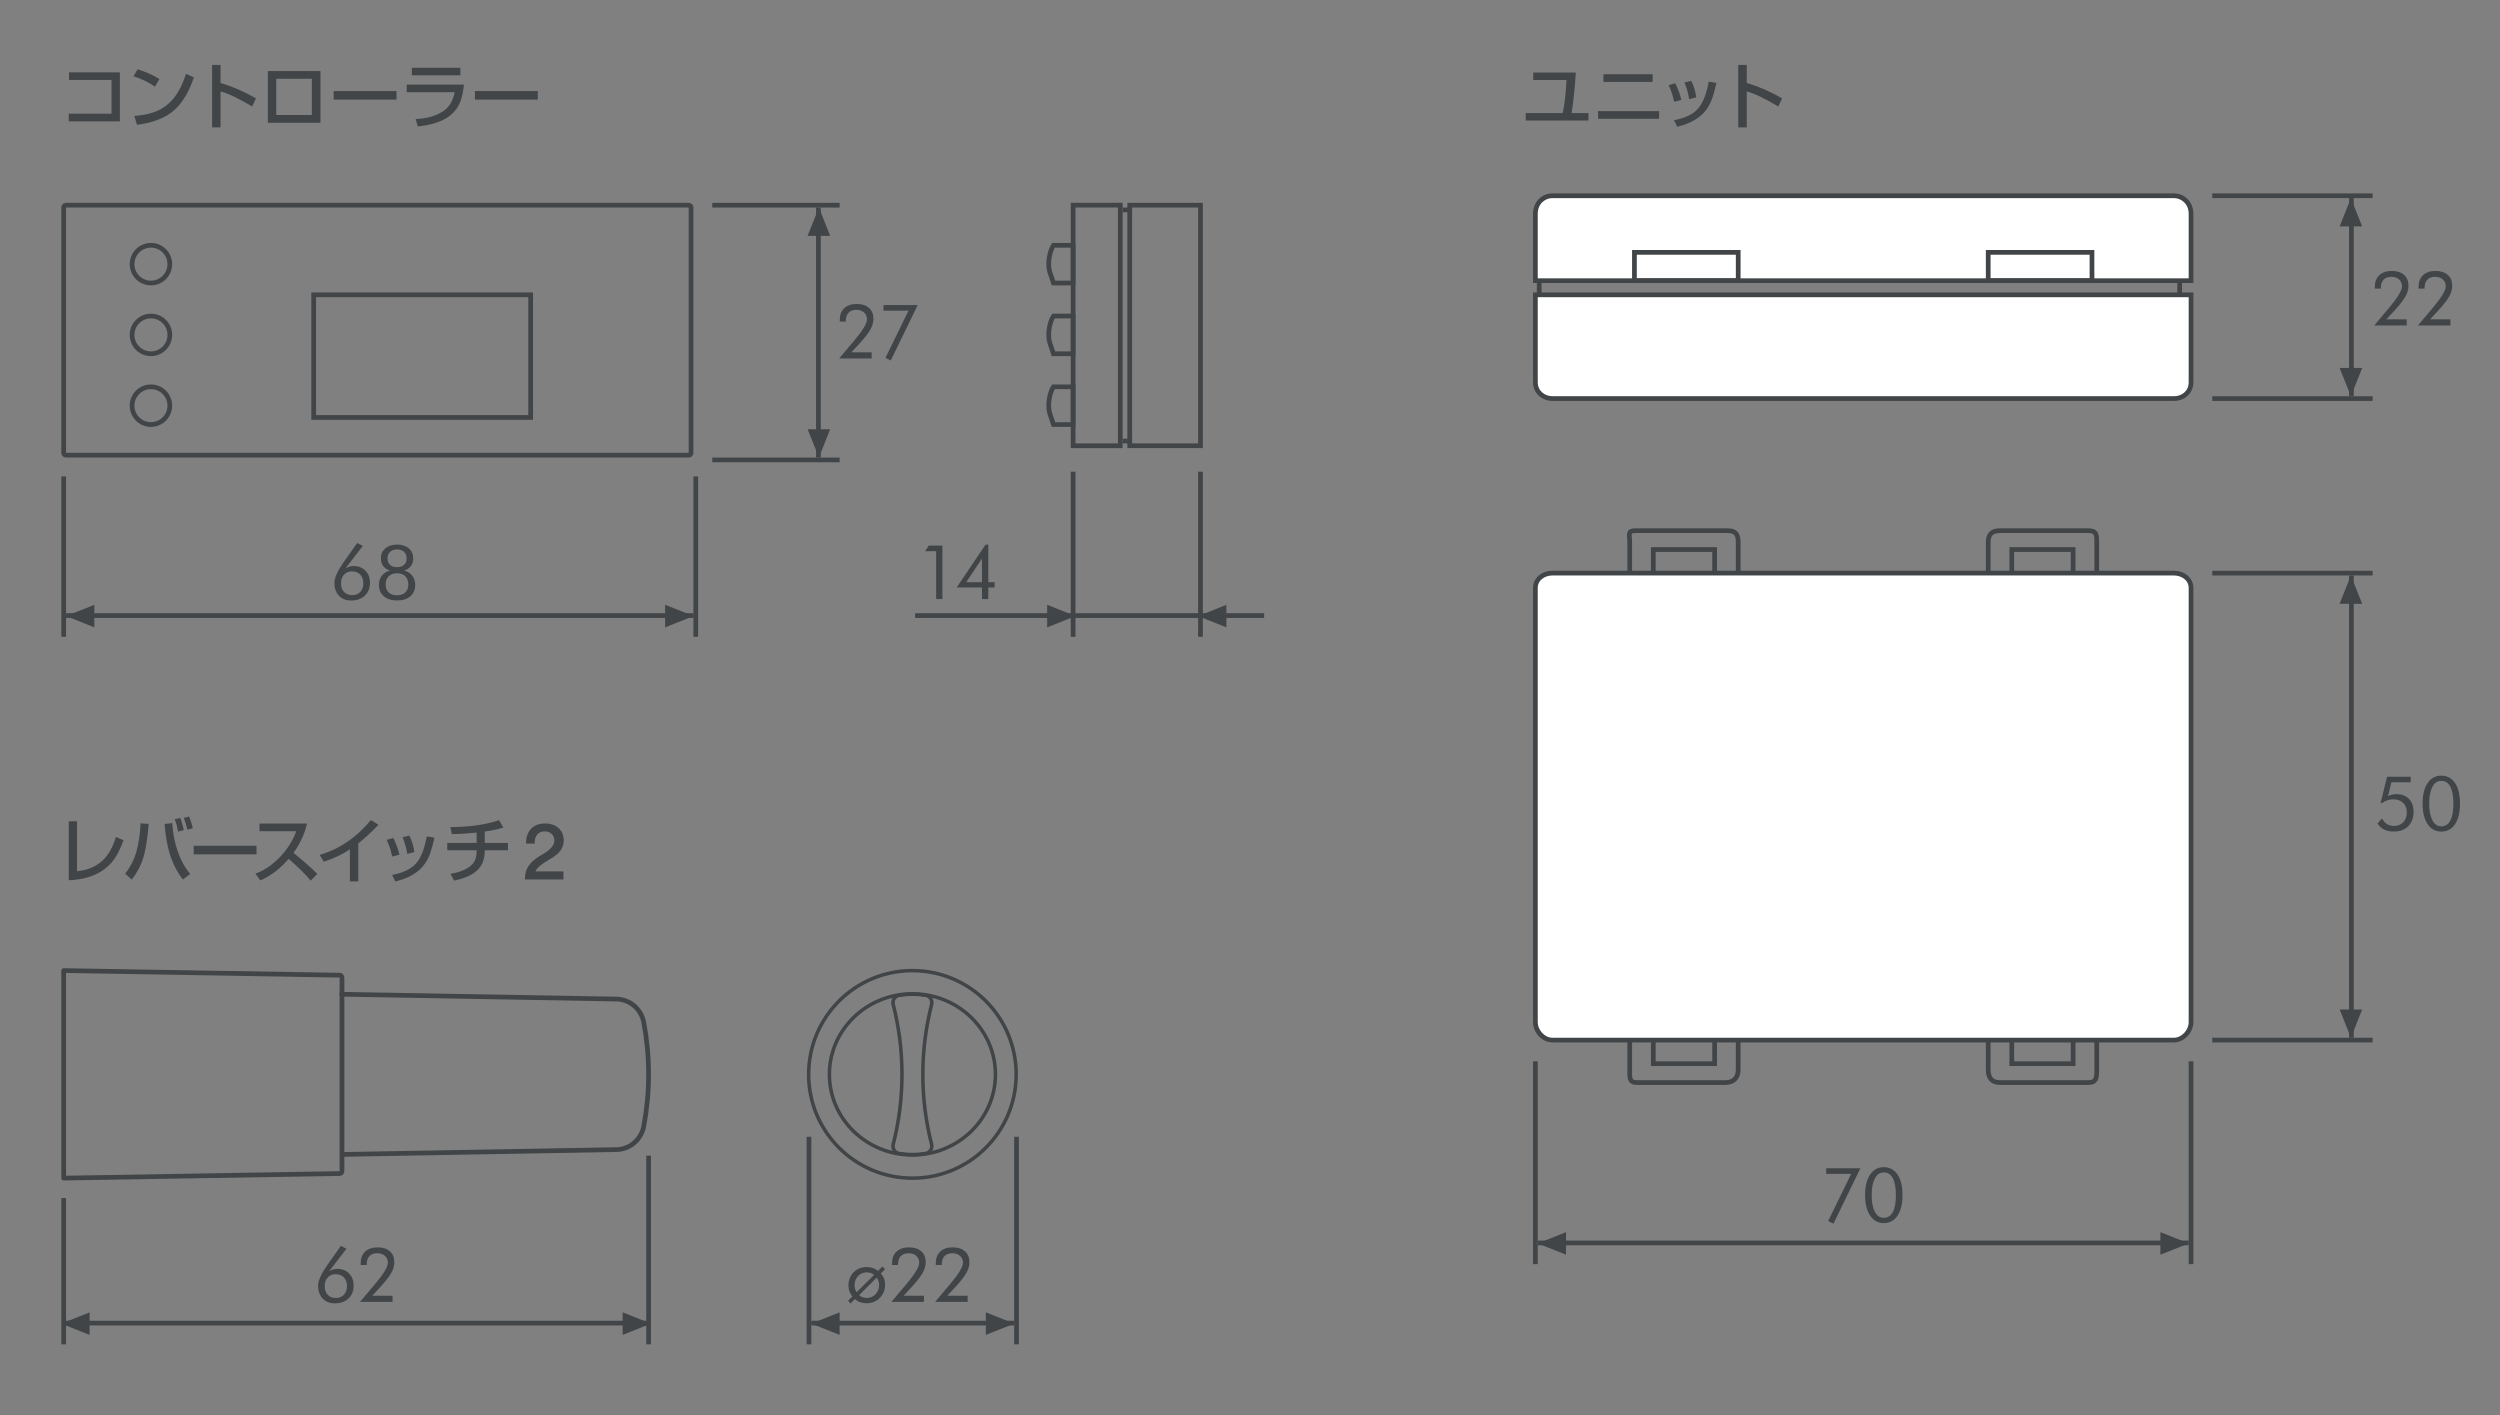 <?xml version="1.0" encoding="UTF-8"?><svg xmlns="http://www.w3.org/2000/svg" viewBox="0 0 530 300"><rect x="0" y="0" width="530" height="300" fill="#808080" stroke="none"/><defs><style>.cls-1{fill:#fff;}.cls-2,.cls-3,.cls-4,.cls-5,.cls-6{fill:none;stroke:#414547;}.cls-2,.cls-6{stroke-width:.75px;}.cls-3{stroke-miterlimit:10;}.cls-7{fill:#414547;}.cls-4,.cls-6{stroke-linecap:round;stroke-linejoin:round;}</style></defs><g id="_0"><path class="cls-5" d="M421.5,130v-15.01c0-1.65,.72-2.49,2.45-2.49h18.78c1.74,0,1.78,.84,1.78,2.49v15.01"/><rect class="cls-5" x="426.5" y="116.5" width="13" height="9"/><path class="cls-5" d="M345.5,130v-15.01c0-1.65-.57-2.49,1.23-2.49h19.5c1.8,0,2.27,.84,2.27,2.49v15.01"/><rect class="cls-5" x="350.5" y="116.5" width="13" height="9"/><path class="cls-5" d="M345.5,215v11.8c0,1.64-.17,2.7,1.54,2.7h18.78c1.72,0,2.67-1.06,2.67-2.7v-11.8"/><rect class="cls-5" x="350.5" y="216.5" width="13" height="9"/><path class="cls-5" d="M421.5,215v11.8c0,1.64,.72,2.7,2.45,2.7h18.78c1.74,0,1.78-1.06,1.78-2.7v-11.8"/><rect class="cls-5" x="426.5" y="216.5" width="13" height="9"/><g><path class="cls-1" d="M329.1,220.5c-1.88,0-3.6-1.81-3.6-3.8V124.65c0-2.05,1.86-3.15,3.6-3.15h131.77c1.76,0,3.63,1.11,3.63,3.15v92.05c0,1.95-1.76,3.8-3.63,3.8h-131.77Z"/><path class="cls-7" d="M460.87,122c1.52,0,3.13,.93,3.13,2.65v92.05c0,1.7-1.52,3.3-3.13,3.3h-131.77c-1.59,0-3.1-1.6-3.1-3.3V124.65c0-1.72,1.6-2.65,3.1-2.65h131.77m0-1h-131.77c-2.19,0-4.1,1.45-4.1,3.65v92.05c0,2.21,1.91,4.3,4.1,4.3h131.77c2.19,0,4.13-2.09,4.13-4.3V124.65c0-2.2-1.94-3.65-4.13-3.65h0Z"/></g><path class="cls-7" d="M461.59,57.16v11.44h-134.78v-11.44h134.78m1-1h-136.78v13.44h136.78v-13.44h0Z"/><g><path class="cls-1" d="M325.5,59.5v-14.17c0-2.18,1.55-3.83,3.6-3.83h131.77c1.76,0,3.63,1.34,3.63,3.83v14.17h-139Z"/><path class="cls-7" d="M460.87,42c1.52,0,3.13,1.17,3.13,3.33v13.67h-138v-13.67c0-2.16,1.6-3.33,3.1-3.33h131.77m0-1h-131.77c-2.19,0-4.1,1.72-4.1,4.33v14.67h140v-14.67c0-2.61-1.94-4.33-4.13-4.33h0Z"/></g><g><path class="cls-1" d="M329.13,84.5c-1.76,0-3.63-1.21-3.63-3.46v-18.54h139v18.54c0,1.97-1.55,3.46-3.6,3.46h-131.77Z"/><path class="cls-7" d="M464,63v18.04c0,1.95-1.56,2.96-3.1,2.96h-131.77c-1.52,0-3.13-1.04-3.13-2.96v-18.04h138m1-1h-140v19.04c0,2.39,1.94,3.96,4.13,3.96h131.77c2.19,0,4.1-1.57,4.1-3.96v-19.04h0Z"/></g><path class="cls-7" d="M368,54v5h-21v-5h21m1-1h-23v7h23v-7h0Z"/><path class="cls-7" d="M443,54v5h-21v-5h21m1-1h-23v7h23v-7h0Z"/><g><path class="cls-7" d="M73.21,120.54c.28-.19,.56-.33,.85-.41,.29-.09,.59-.13,.91-.13,1.03,0,1.86,.33,2.5,.98,.64,.65,.96,1.51,.96,2.56,0,1.15-.36,2.07-1.09,2.75-.72,.68-1.71,1.02-2.95,1.02-1.05,0-1.89-.34-2.54-1.03-.64-.69-.96-1.59-.96-2.71s.72-2.63,2.15-4.66l.07-.1,2.61-3.69,1.19,.62-3.7,4.8Zm-.91,3.13c0,.77,.21,1.38,.64,1.83,.43,.45,1,.67,1.73,.67s1.28-.23,1.71-.69,.64-1.07,.64-1.82-.22-1.4-.65-1.85c-.43-.45-1.03-.68-1.78-.68-.68,0-1.23,.24-1.66,.71-.42,.47-.63,1.08-.63,1.84Z"/><path class="cls-7" d="M82.68,120.95c-.65-.2-1.13-.52-1.45-.96-.32-.44-.48-1-.48-1.68,0-.84,.32-1.53,.95-2.06,.64-.54,1.46-.8,2.48-.8s1.88,.27,2.5,.81c.62,.54,.93,1.26,.93,2.16,0,.62-.17,1.15-.5,1.59-.34,.44-.81,.76-1.43,.94,.74,.21,1.32,.58,1.73,1.11,.41,.53,.62,1.16,.62,1.9,0,1.04-.34,1.86-1.02,2.45s-1.62,.89-2.82,.89-2.13-.3-2.82-.89c-.69-.6-1.04-1.4-1.04-2.42,0-.76,.2-1.41,.61-1.94,.41-.53,.99-.9,1.74-1.1Zm1.48,5.25c.75,0,1.34-.2,1.77-.61s.63-.97,.63-1.7-.21-1.31-.64-1.73c-.42-.42-1.01-.62-1.76-.62s-1.33,.21-1.76,.63c-.43,.42-.64,.99-.64,1.72s.21,1.29,.63,1.7,1.01,.61,1.77,.61Zm.02-9.72c-.62,0-1.12,.17-1.48,.51-.36,.34-.55,.81-.55,1.39s.18,1.04,.53,1.37c.35,.33,.84,.49,1.47,.49s1.15-.16,1.51-.49c.36-.33,.54-.78,.54-1.37s-.18-1.05-.54-1.39c-.36-.34-.85-.51-1.48-.51Z"/></g><g><path class="cls-7" d="M184.79,74.7v1.3h-6.89l2.41-2.87c.16-.19,.39-.46,.7-.82,1.86-2.2,2.79-3.74,2.79-4.62,0-.59-.21-1.07-.62-1.44-.41-.37-.96-.56-1.63-.56-.72,0-1.28,.2-1.66,.61-.39,.4-.58,.99-.58,1.75v.13h-1.28s0-.09,0-.16c0-.07,0-.12,0-.15,0-1.08,.31-1.93,.95-2.53,.63-.6,1.51-.9,2.64-.9s1.98,.28,2.61,.84c.63,.56,.94,1.34,.94,2.33,0,.72-.21,1.46-.64,2.23-.42,.77-1.18,1.74-2.25,2.92l-1.8,1.94h4.34Z"/><path class="cls-7" d="M187.72,75.86l4.88-10h-5.3v-1.19h7.25l-5.71,11.76-1.12-.57Z"/></g><rect class="cls-7" x="14" y="130" width="133" height="1"/><rect class="cls-7" x="13" y="101" width="1" height="34"/><rect class="cls-7" x="147" y="101" width="1" height="34"/><polygon class="cls-7" points="20 133 14 130.61 20 128.22 20 133"/><polygon class="cls-7" points="141 128.21 147 130.61 141 133 141 128.21"/><g><path class="cls-7" d="M198.46,127v-10.14h-2.34l.77-1.19h2.9v11.33h-1.33Z"/><path class="cls-7" d="M208.18,127v-2.46h-5.36l6.12-9.09h.58v7.98h1.34v1.11h-1.34v2.46h-1.34Zm0-3.57v-5.02l-3.34,5.02h3.34Z"/></g><rect class="cls-7" x="194" y="130" width="74" height="1"/><rect class="cls-7" x="254" y="100" width="1" height="35"/><rect class="cls-7" x="227" y="100" width="1" height="35"/><polygon class="cls-7" points="260 133 254 130.61 260 128.22 260 133"/><polygon class="cls-7" points="222 128.21 228 130.61 222 133 222 128.21"/><rect class="cls-7" x="173" y="44" width="1" height="53"/><rect class="cls-7" x="151" y="97" width="27" height="1"/><rect class="cls-7" x="151" y="43" width="27" height="1"/><polygon class="cls-7" points="176 91 173.61 97 171.22 91 176 91"/><polygon class="cls-7" points="171.21 50 173.61 44 176 50 171.21 50"/><g><path class="cls-7" d="M504.95,170.29l-.26-.05,1.36-5.57h5.02v1.17h-4.09l-.72,2.94c.26-.13,.54-.24,.84-.31s.61-.11,.94-.11c1.12,0,2,.33,2.66,1,.65,.67,.98,1.58,.98,2.72,0,1.3-.38,2.33-1.13,3.08-.75,.75-1.78,1.13-3.07,1.13-.79,0-1.46-.14-2.02-.41-.56-.27-1.04-.7-1.43-1.27l.96-1.12c.25,.52,.6,.92,1.03,1.2,.43,.28,.93,.41,1.49,.41,.82,0,1.48-.26,1.98-.79,.5-.53,.75-1.23,.75-2.1s-.26-1.5-.78-2c-.52-.5-1.21-.75-2.07-.75-.45,0-.88,.07-1.29,.21-.41,.14-.79,.34-1.14,.61Z"/><path class="cls-7" d="M517.58,176.3c-1.23,0-2.21-.53-2.92-1.58s-1.07-2.51-1.07-4.36,.35-3.29,1.06-4.34,1.67-1.58,2.89-1.58,2.23,.52,2.93,1.56c.7,1.04,1.05,2.5,1.05,4.36s-.35,3.31-1.05,4.36c-.7,1.05-1.67,1.57-2.9,1.57Zm-.02-1.12c.84,0,1.48-.41,1.91-1.22,.43-.81,.65-2.01,.65-3.58s-.22-2.78-.65-3.6-1.07-1.23-1.91-1.23-1.44,.42-1.89,1.26c-.45,.84-.68,2.02-.68,3.54s.23,2.71,.68,3.56c.45,.85,1.08,1.27,1.89,1.27Z"/></g><rect class="cls-7" x="498" y="122" width="1" height="98"/><rect class="cls-7" x="469" y="220" width="34" height="1"/><rect class="cls-7" x="469" y="121" width="34" height="1"/><polygon class="cls-7" points="500.79 214 498.39 220 496 214 500.79 214"/><polygon class="cls-7" points="496 128 498.39 122 500.78 128 496 128"/><g><path class="cls-7" d="M510.22,67.7v1.3h-6.89l2.41-2.87c.16-.19,.39-.46,.7-.82,1.86-2.2,2.79-3.74,2.79-4.62,0-.59-.21-1.07-.62-1.44-.41-.37-.96-.56-1.63-.56-.72,0-1.28,.2-1.66,.61-.39,.4-.58,.99-.58,1.75v.13h-1.28s0-.09,0-.16c0-.07,0-.12,0-.15,0-1.08,.32-1.93,.95-2.53s1.51-.9,2.64-.9,1.98,.28,2.61,.84c.63,.56,.94,1.34,.94,2.33,0,.72-.21,1.46-.64,2.23-.42,.77-1.18,1.74-2.25,2.92l-1.8,1.94h4.34Z"/><path class="cls-7" d="M519.49,67.7v1.3h-6.89l2.41-2.87c.16-.19,.39-.46,.7-.82,1.86-2.2,2.79-3.74,2.79-4.62,0-.59-.21-1.07-.62-1.44-.41-.37-.96-.56-1.63-.56-.72,0-1.28,.2-1.66,.61-.39,.4-.58,.99-.58,1.75v.13h-1.28s0-.09,0-.16c0-.07,0-.12,0-.15,0-1.08,.31-1.93,.95-2.53,.63-.6,1.51-.9,2.64-.9s1.98,.28,2.61,.84c.63,.56,.94,1.34,.94,2.33,0,.72-.21,1.46-.64,2.23-.43,.77-1.18,1.74-2.25,2.92l-1.8,1.94h4.34Z"/></g><rect class="cls-7" x="498" y="42" width="1" height="42"/><rect class="cls-7" x="469" y="84" width="34" height="1"/><rect class="cls-7" x="469" y="41" width="34" height="1"/><polygon class="cls-7" points="500.79 78 498.39 84 496 78 500.79 78"/><polygon class="cls-7" points="496 48 498.39 42 500.78 48 496 48"/><g><path class="cls-7" d="M387.57,258.86l4.88-10h-5.3v-1.19h7.25l-5.71,11.76-1.12-.57Z"/><path class="cls-7" d="M399.39,259.3c-1.23,0-2.21-.53-2.92-1.58s-1.07-2.51-1.07-4.36,.35-3.29,1.06-4.34c.71-1.05,1.67-1.58,2.89-1.58s2.23,.52,2.93,1.56c.7,1.04,1.05,2.5,1.05,4.36s-.35,3.31-1.05,4.36c-.7,1.05-1.67,1.57-2.9,1.57Zm-.02-1.12c.84,0,1.47-.41,1.91-1.22,.43-.81,.65-2.01,.65-3.58s-.22-2.78-.65-3.6c-.44-.82-1.07-1.23-1.91-1.23s-1.44,.42-1.89,1.26c-.45,.84-.68,2.02-.68,3.54s.22,2.71,.68,3.56c.45,.85,1.08,1.27,1.89,1.27Z"/></g><rect class="cls-7" x="326" y="263" width="138" height="1"/><rect class="cls-7" x="325" y="225" width="1" height="43"/><rect class="cls-7" x="464" y="225" width="1" height="43"/><polygon class="cls-7" points="332 266 326 263.61 332 261.22 332 266"/><polygon class="cls-7" points="458 261.21 464 263.61 458 266 458 261.21"/><path class="cls-7" d="M146,44v52H14V44H146m0-1H14c-.55,0-1,.45-1,1v52c0,.55,.45,1,1,1H146c.55,0,1-.45,1-1V44c0-.55-.45-1-1-1h0Z"/><path class="cls-7" d="M254,44v50h-14V44h14m1-1h-16v52h16V43h0Z"/><path class="cls-7" d="M237,44v50h-9V44h9m1-1h-11v52h11V43h0Z"/><line class="cls-5" x1="240" y1="44.5" x2="238" y2="44.5"/><line class="cls-5" x1="238" y1="93.5" x2="240" y2="93.5"/><path class="cls-5" d="M227.5,75v-8h-4.16c-.64,1-1.01,2.54-1.01,4s.37,2,1.01,4h4.16Z"/><path class="cls-5" d="M227.5,60v-8h-4.16c-.64,1-1.01,2.54-1.01,4s.37,2,1.01,4h4.16Z"/><path class="cls-5" d="M227.5,90v-8h-4.16c-.64,1-1.01,2.54-1.01,4s.37,2,1.01,4h4.16Z"/></g><g id="_ケース"><path class="cls-7" d="M112,63v25h-45v-25h45m1-1h-47v27h47v-27h0Z"/><path class="cls-3" d="M36,56c0,2.21-1.79,4-4,4s-4-1.79-4-4,1.79-4,4-4,4,1.79,4,4Z"/><path class="cls-3" d="M36,71c0,2.21-1.79,4-4,4s-4-1.79-4-4,1.79-4,4-4,4,1.79,4,4Z"/><path class="cls-3" d="M36,86c0,2.21-1.79,4-4,4s-4-1.79-4-4,1.79-4,4-4,4,1.79,4,4Z"/></g><g id="_イラスト"><rect class="cls-7" x="172" y="280" width="43" height="1"/><rect class="cls-7" x="171" y="241" width="1" height="44"/><rect class="cls-7" x="215" y="241" width="1" height="44"/><polygon class="cls-7" points="178 283 172 280.61 178 278.22 178 283"/><polygon class="cls-7" points="209 278.21 215 280.61 209 283 209 278.21"/><rect class="cls-7" x="14" y="280" width="123" height="1"/><rect class="cls-7" x="13" y="254" width="1" height="31"/><rect class="cls-7" x="137" y="245" width="1" height="40"/><polygon class="cls-7" points="19 283 13 280.61 19 278.22 19 283"/><polygon class="cls-7" points="132 278.21 138 280.61 132 283 132 278.21"/><path class="cls-4" d="M72.5,248.19v-40.85c0-.31-.14-.58-.46-.6l-58.54-.98v44s58.54-.97,58.54-.97c.32-.02,.46-.28,.46-.6Z"/><g><g id="CIRCLE"><path class="cls-6" d="M215.43,227.77c0-12.15-9.85-22-22-22s-22,9.85-22,22,9.85,22,22,22,22-9.85,22-22h0Z"/></g><g id="CIRCLE-2"><path class="cls-6" d="M211.03,227.77c0-9.44-7.88-17.09-17.6-17.09s-17.6,7.65-17.6,17.09,7.88,17.09,17.6,17.09,17.6-7.65,17.6-17.09h0Z"/></g></g><path class="cls-4" d="M72.5,244.74l58.17-1.02c2.87-.05,5.28-2.13,5.81-4.95,.67-3.57,1.02-7.25,1.02-11.01s-.35-7.44-1.02-11.01c-.53-2.82-2.94-4.9-5.81-4.95l-58.23-1.02"/><path class="cls-2" d="M193.43,210.77c-.96,0-1.89,.08-2.81,.23s-1.48,1.06-1.26,1.95c1.21,4.74,1.86,9.7,1.86,14.82s-.65,10.08-1.86,14.82c-.23,.89,.35,1.8,1.26,1.95s1.85,.23,2.81,.23,1.89-.08,2.81-.23,1.48-1.06,1.26-1.95c-1.21-4.74-1.86-9.7-1.86-14.82s.65-10.08,1.86-14.82c.23-.89-.35-1.8-1.26-1.95s-1.85-.23-2.81-.23Z"/></g><g id="_文字"><g><path class="cls-7" d="M16.33,174.12v10.58c2.19-.2,3.98-.95,5.38-2.24,1.25-1.17,2.21-2.84,2.87-5.02l1.6,.69c-.42,1.17-.88,2.19-1.35,3.05-1.35,2.42-3.46,4.03-6.35,4.85-1.22,.34-2.52,.53-3.9,.58v-12.5h1.77Z"/><path class="cls-7" d="M31.51,174.67c-.17,2.44-.47,4.55-.9,6.34-.47,1.97-1.37,3.79-2.7,5.46l-1.38-1.25c1.15-1.44,1.98-3.12,2.48-5.02,.41-1.57,.68-3.46,.8-5.66l1.7,.13Zm3.38,.01l1.63-.18c.11,2.1,.5,4.09,1.15,5.97,.65,1.88,1.53,3.48,2.65,4.81l-1.55,1.17c-1.21-1.56-2.12-3.32-2.74-5.28-.58-1.86-.96-4.03-1.14-6.5Zm3.33-1.28c.3,.74,.55,1.6,.74,2.58l-1.22,.33c-.16-.99-.39-1.87-.7-2.64l1.18-.27Zm1.88-.29c.36,.89,.61,1.72,.77,2.48l-1.16,.29c-.24-1.04-.49-1.88-.75-2.49l1.14-.29Z"/><path class="cls-7" d="M41.06,179.3h13.32v1.82h-13.32v-1.82Z"/><path class="cls-7" d="M61.18,182.1l-.04,.04c-1.87,2.13-3.85,3.63-5.95,4.5l-1.04-1.42c1.92-.7,3.71-1.94,5.38-3.72,1.47-1.58,2.56-3.34,3.27-5.28h-7.79v-1.63h10.08c-.5,2.2-1.46,4.27-2.88,6.23,1.85,1.46,3.54,2.94,5.07,4.45l-1.41,1.42c-1.3-1.53-2.86-3.06-4.67-4.59Z"/><path class="cls-7" d="M75.96,178.79v8.06h-1.78v-6.79c-1.51,1.03-3.36,1.91-5.54,2.63l-.86-1.44c1.15-.38,2.11-.74,2.87-1.09,2.98-1.38,5.64-3.48,7.97-6.31l1.62,1c-1.5,1.57-2.93,2.88-4.27,3.94Z"/><path class="cls-7" d="M83.38,177.64c.62,1.26,1.05,2.45,1.3,3.56l-1.55,.39c-.22-1.21-.61-2.38-1.16-3.53l1.41-.42Zm8.72-.05c-.27,1.25-.55,2.29-.83,3.11-.58,1.73-1.51,3.09-2.79,4.07-1.26,.97-2.82,1.67-4.69,2.09l-.66-1.38c2.33-.44,4.03-1.25,5.08-2.45,.88-1.01,1.55-2.5,2.01-4.48,.08-.36,.17-.78,.26-1.25l1.62,.29Zm-5.32-.44c.53,1.04,.89,2.21,1.07,3.49l-1.52,.38c-.18-1.24-.51-2.41-.99-3.52l1.44-.36Z"/><path class="cls-7" d="M102.77,176.29v2.41h4.91v1.56h-4.91v.14c0,1.99-.7,3.5-2.11,4.53-1.1,.81-2.57,1.4-4.4,1.76l-.77-1.45c1.62-.24,2.93-.71,3.93-1.4,.89-.61,1.41-1.45,1.56-2.51,.04-.31,.07-.62,.07-.94v-.13h-6.23v-1.56h6.23v-2.19c-2.1,.21-3.85,.31-5.25,.31l-.33-1.48c3.95,0,7.4-.48,10.34-1.46l.9,1.57c-1.08,.35-2.39,.63-3.94,.84Z"/><path class="cls-7" d="M113.52,184.73h5.93v1.71h-8.17v-.05c0-1.08,.24-1.99,.72-2.74s1.29-1.48,2.44-2.19c.15-.09,.38-.23,.68-.4,1.6-.94,2.41-1.89,2.41-2.85,0-.57-.19-1.04-.57-1.41-.38-.36-.87-.55-1.48-.55-.66,0-1.18,.21-1.56,.64-.38,.43-.57,1.02-.57,1.77v.18h-1.83v-.08c0-1.31,.36-2.33,1.08-3.07,.72-.74,1.71-1.11,2.99-1.11,1.17,0,2.12,.33,2.84,.99s1.08,1.53,1.08,2.61c0,.79-.22,1.49-.65,2.1s-1.13,1.2-2.09,1.76l-.33,.19c-1.71,.99-2.68,1.82-2.9,2.48Z"/></g><g><path class="cls-7" d="M14.63,15.34h10.78v10.39H14.57v-1.63h9.07v-7.15H14.63v-1.62Z"/><path class="cls-7" d="M29.15,14.71c1.64,.46,3.18,1.15,4.64,2.04l-.93,1.63c-.55-.4-1.24-.8-2.07-1.21-.89-.43-1.71-.76-2.46-.99l.81-1.47Zm-.11,11.76l-.55-1.89c1.49-.11,2.82-.35,3.99-.74,2.33-.77,4.17-2.34,5.49-4.72,.54-.97,1.03-2.12,1.46-3.47l1.68,.75c-1.06,3.11-2.44,5.41-4.13,6.92-1.88,1.67-4.53,2.71-7.95,3.14Z"/><path class="cls-7" d="M44.96,13.76h1.8v3.84c2.42,.69,4.92,1.77,7.5,3.25l-.81,1.73c-2.89-1.73-5.12-2.8-6.69-3.19v7.62h-1.8V13.76Z"/><path class="cls-7" d="M56.79,15.06h11.15v10.96h-11.15V15.06Zm9.32,1.64h-7.54v7.68h7.54v-7.68Z"/><path class="cls-7" d="M70.74,19.3h13.32v1.82h-13.32v-1.82Z"/><path class="cls-7" d="M86.23,17.94h12.14c-.17,1.43-.41,2.58-.72,3.45-1.12,3.13-4.15,4.94-9.07,5.41l-.47-1.56c2.24-.09,4.11-.6,5.62-1.52,1.14-.69,1.93-1.72,2.37-3.08,.1-.29,.19-.65,.29-1.1h-10.17v-1.6Zm1.08-3.57h10.29v1.6h-10.29v-1.6Z"/><path class="cls-7" d="M100.69,19.3h13.32v1.82h-13.32v-1.82Z"/></g><g><path class="cls-7" d="M325.05,15.38h9.02c-.21,3.38-.51,6.25-.89,8.59h3.58v1.58h-13.3v-1.58h7.85c.42-2.09,.68-4.43,.78-7.01h-7.04v-1.58Z"/><path class="cls-7" d="M338.79,23.56h12.94v1.62h-12.94v-1.62Zm1.13-7.82h10.44v1.62h-10.44v-1.62Z"/><path class="cls-7" d="M355.15,17.64c.62,1.26,1.05,2.45,1.3,3.56l-1.54,.39c-.22-1.21-.61-2.38-1.16-3.53l1.41-.42Zm8.72-.05c-.27,1.25-.55,2.29-.83,3.11-.58,1.73-1.51,3.09-2.79,4.07-1.26,.97-2.82,1.67-4.69,2.09l-.66-1.38c2.33-.43,4.03-1.25,5.08-2.45,.88-1.01,1.55-2.5,2.01-4.48,.08-.36,.17-.78,.26-1.25l1.62,.29Zm-5.33-.44c.53,1.04,.89,2.2,1.07,3.49l-1.52,.38c-.18-1.24-.51-2.41-.99-3.52l1.44-.36Z"/><path class="cls-7" d="M368.51,13.76h1.8v3.84c2.42,.69,4.92,1.77,7.5,3.25l-.81,1.73c-2.89-1.73-5.12-2.8-6.69-3.19v7.62h-1.8V13.76Z"/></g><g><path class="cls-7" d="M179.8,275.74l.91-.89c-.28-.33-.49-.68-.63-1.06-.14-.38-.21-.79-.21-1.23,0-1.15,.37-2.1,1.1-2.84,.73-.74,1.66-1.11,2.79-1.11,.45,0,.87,.07,1.27,.2s.77,.34,1.11,.61l.93-.91,.57,.57-.91,.91c.3,.3,.53,.65,.68,1.05,.15,.4,.23,.84,.23,1.33,0,1.11-.38,2.04-1.13,2.79-.75,.75-1.68,1.13-2.79,1.13-.49,0-.95-.08-1.37-.23s-.79-.37-1.1-.66l-.95,.95-.52-.62Zm1.8-1.79l3.7-3.66c-.18-.18-.41-.31-.68-.41-.27-.09-.56-.14-.87-.14-.73,0-1.35,.26-1.84,.78s-.74,1.18-.74,1.97c0,.27,.04,.53,.11,.77,.07,.25,.18,.47,.32,.69Zm4.26-3.09l-3.71,3.7c.18,.2,.41,.35,.68,.45,.27,.1,.58,.16,.92,.16,.73,0,1.36-.27,1.86-.8s.76-1.2,.76-1.98c0-.28-.04-.55-.13-.8s-.21-.49-.39-.72Z"/><path class="cls-7" d="M195.87,274.7v1.3h-6.89l2.41-2.87c.16-.19,.39-.46,.7-.82,1.86-2.2,2.79-3.74,2.79-4.62,0-.59-.21-1.07-.62-1.44s-.96-.56-1.63-.56c-.72,0-1.28,.2-1.66,.61-.39,.4-.58,.99-.58,1.75v.13h-1.28s0-.09,0-.16c0-.07,0-.12,0-.15,0-1.08,.31-1.93,.95-2.53,.63-.6,1.51-.9,2.64-.9s1.98,.28,2.61,.84c.63,.56,.94,1.34,.94,2.33,0,.72-.21,1.46-.64,2.23-.42,.77-1.18,1.74-2.25,2.92l-1.8,1.94h4.34Z"/><path class="cls-7" d="M205.14,274.7v1.3h-6.89l2.41-2.87c.16-.19,.39-.46,.7-.82,1.86-2.2,2.79-3.74,2.79-4.62,0-.59-.21-1.07-.62-1.44s-.96-.56-1.63-.56c-.72,0-1.28,.2-1.66,.61-.39,.4-.58,.99-.58,1.75v.13h-1.28s0-.09,0-.16c0-.07,0-.12,0-.15,0-1.08,.31-1.93,.95-2.53,.63-.6,1.51-.9,2.64-.9s1.98,.28,2.61,.84c.63,.56,.94,1.34,.94,2.33,0,.72-.21,1.46-.64,2.23-.42,.77-1.18,1.74-2.25,2.92l-1.8,1.94h4.34Z"/></g><g><path class="cls-7" d="M69.75,269.54c.28-.19,.56-.33,.85-.41,.29-.09,.59-.13,.91-.13,1.03,0,1.86,.33,2.5,.98,.64,.65,.96,1.51,.96,2.56,0,1.15-.36,2.07-1.09,2.75-.72,.68-1.71,1.02-2.95,1.02-1.05,0-1.89-.34-2.54-1.03-.64-.69-.96-1.59-.96-2.71s.72-2.63,2.15-4.66l.07-.1,2.61-3.69,1.19,.62-3.7,4.8Zm-.91,3.13c0,.77,.21,1.38,.64,1.83,.43,.45,1,.67,1.73,.67s1.28-.23,1.71-.69,.64-1.07,.64-1.82-.22-1.4-.65-1.85c-.43-.45-1.03-.68-1.78-.68-.68,0-1.23,.24-1.66,.71s-.63,1.08-.63,1.84Z"/><path class="cls-7" d="M83.22,274.7v1.3h-6.89l2.41-2.87c.16-.19,.39-.46,.7-.82,1.86-2.2,2.79-3.74,2.79-4.62,0-.59-.21-1.07-.62-1.44s-.96-.56-1.63-.56c-.72,0-1.28,.2-1.66,.61-.39,.4-.58,.99-.58,1.75v.13h-1.28s0-.09,0-.16c0-.07,0-.12,0-.15,0-1.08,.31-1.93,.95-2.53,.63-.6,1.51-.9,2.64-.9s1.98,.28,2.61,.84c.63,.56,.94,1.34,.94,2.33,0,.72-.21,1.46-.64,2.23-.42,.77-1.18,1.74-2.25,2.92l-1.8,1.94h4.34Z"/></g></g></svg>